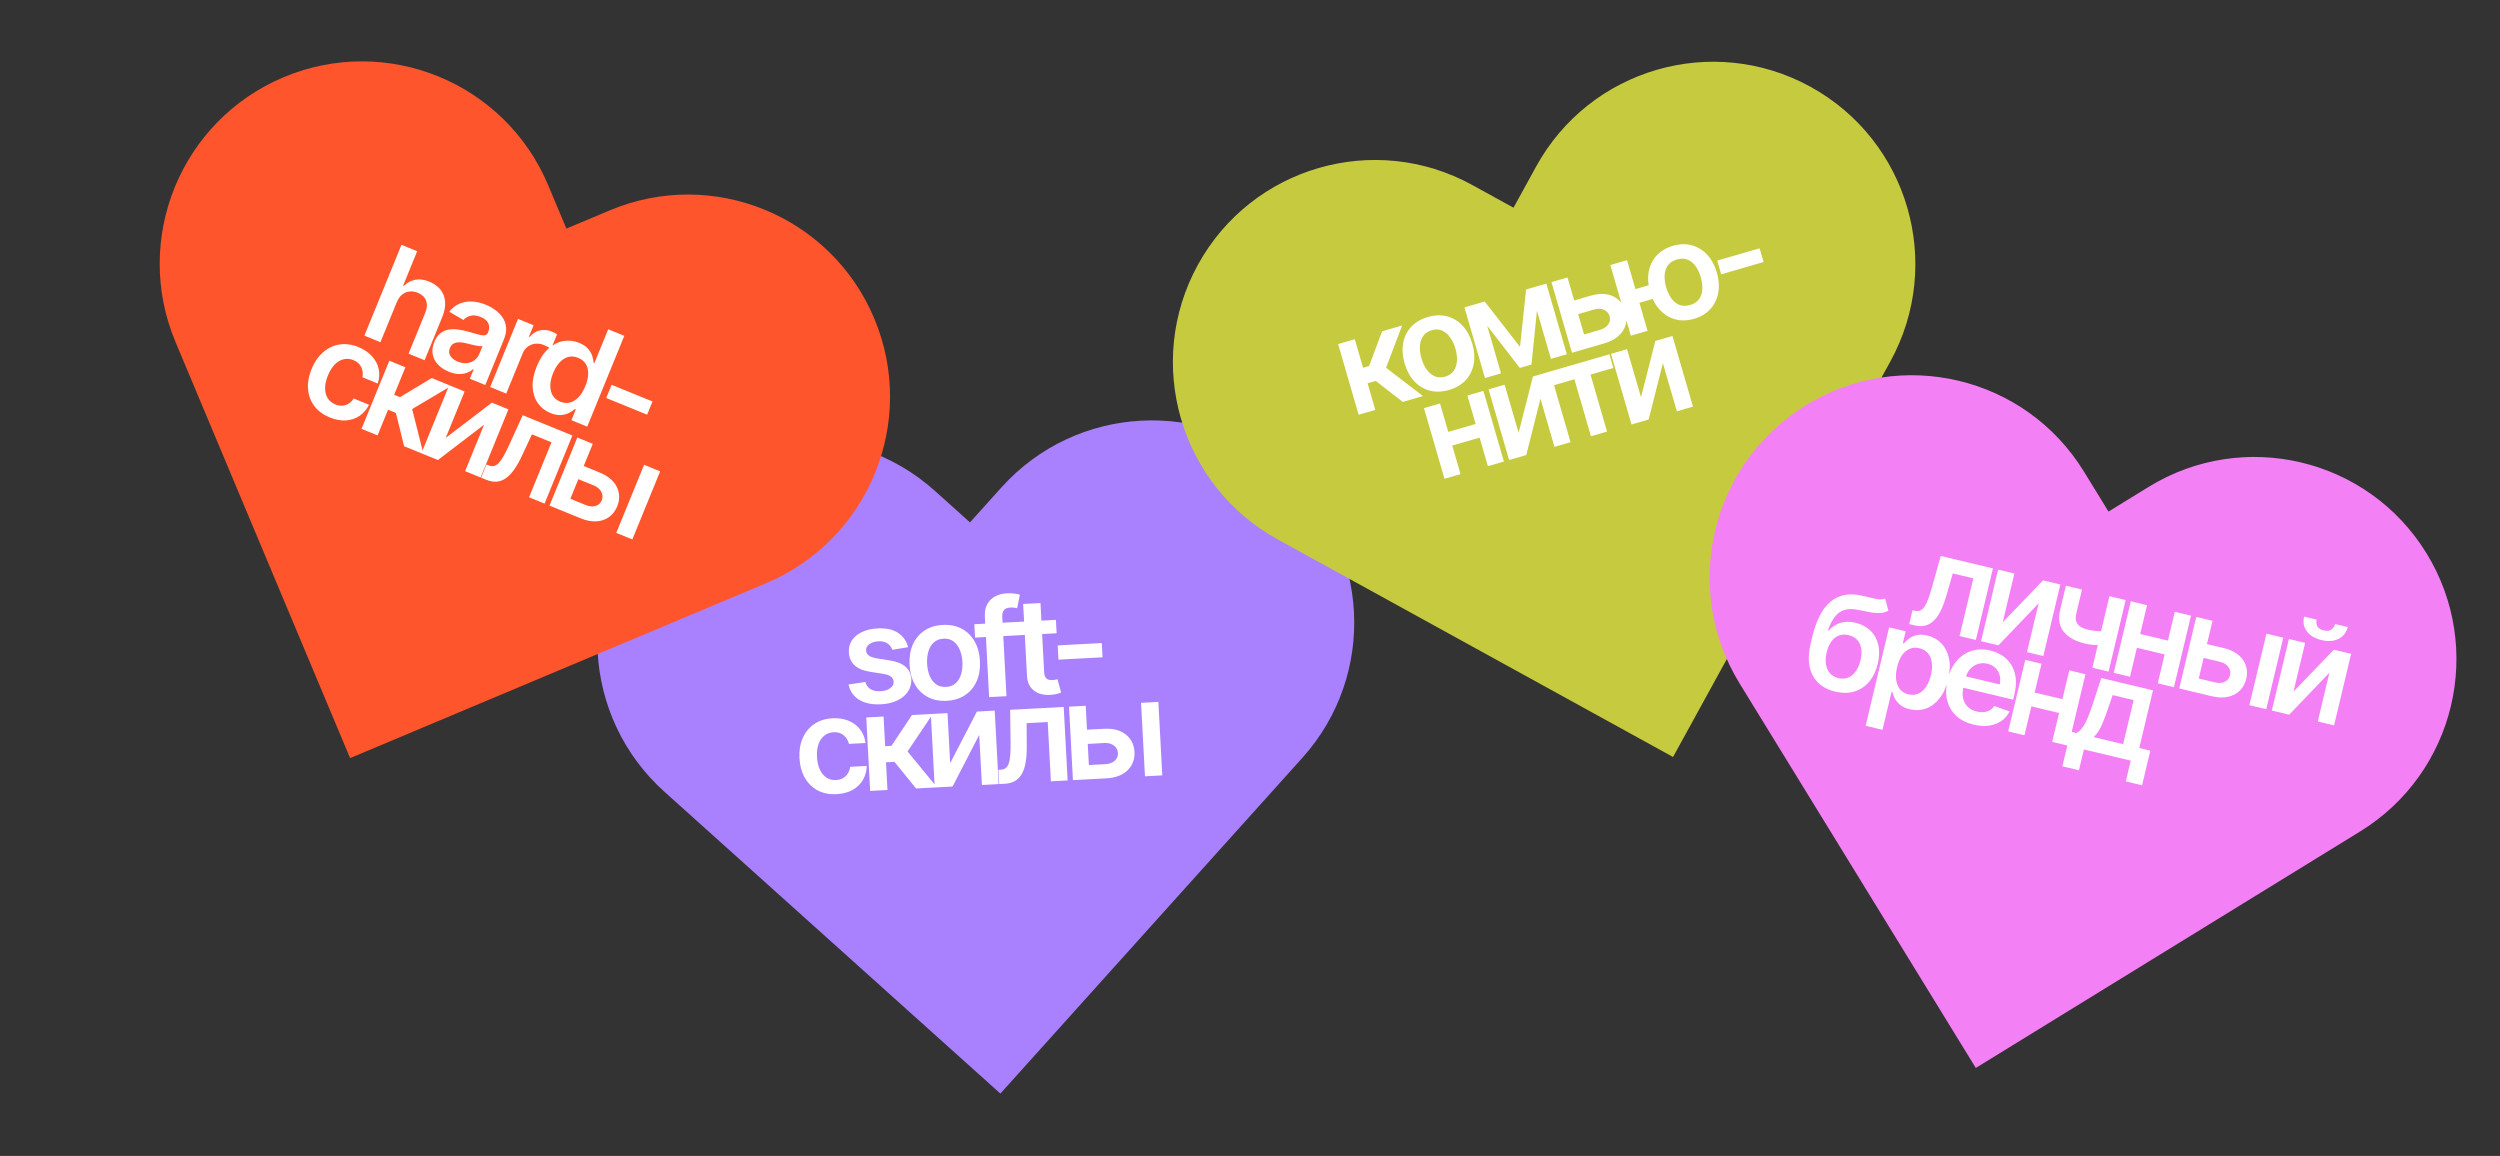 <?xml version="1.0" encoding="UTF-8"?> <svg xmlns="http://www.w3.org/2000/svg" width="744" height="344" viewBox="0 0 744 344" fill="none"><rect x="0" y="0" width="744" height="344" fill="#333333" stroke="none"/><path fill-rule="evenodd" clip-rule="evenodd" d="M193.216 150.641C215.451 125.922 253.525 123.896 278.258 146.115L288.665 155.465L298.02 145.064C320.255 120.344 358.329 118.318 383.062 140.538C407.795 162.757 409.82 200.808 387.585 225.528L297.711 325.445L197.739 235.631C173.006 213.412 170.981 175.36 193.216 150.641Z" fill="#A981FE"></path><path d="M270.233 192.611L265.563 193.374C265.405 192.906 265.148 192.473 264.794 192.073C264.449 191.673 263.995 191.359 263.431 191.132C262.867 190.905 262.186 190.813 261.389 190.855C260.317 190.912 259.427 191.193 258.721 191.697C258.025 192.2 257.701 192.822 257.75 193.561C257.774 194.198 258.034 194.702 258.53 195.076C259.035 195.449 259.85 195.734 260.974 195.931L264.746 196.529C266.838 196.865 268.413 197.49 269.471 198.405C270.538 199.319 271.118 200.558 271.21 202.124C271.274 203.5 270.935 204.736 270.194 205.832C269.462 206.918 268.41 207.793 267.036 208.456C265.663 209.119 264.066 209.499 262.244 209.596C259.567 209.738 257.383 209.293 255.692 208.26C253.999 207.218 252.943 205.699 252.523 203.704L257.522 202.952C257.802 203.927 258.326 204.646 259.093 205.11C259.86 205.573 260.836 205.774 262.022 205.71C263.247 205.645 264.215 205.342 264.929 204.799C265.652 204.256 265.994 203.615 265.954 202.875C265.921 202.248 265.651 201.744 265.146 201.362C264.649 200.979 263.893 200.705 262.875 200.54L259.104 199.956C256.983 199.631 255.393 198.978 254.332 197.997C253.27 197.007 252.702 195.714 252.626 194.119C252.545 192.772 252.848 191.586 253.536 190.559C254.233 189.523 255.231 188.699 256.531 188.087C257.84 187.466 259.367 187.108 261.113 187.016C263.675 186.879 265.721 187.318 267.25 188.331C268.789 189.343 269.783 190.77 270.233 192.611ZM281.76 208.557C279.625 208.671 277.75 208.299 276.134 207.443C274.518 206.587 273.233 205.337 272.28 203.694C271.336 202.05 270.804 200.099 270.683 197.841C270.563 195.582 270.885 193.581 271.649 191.837C272.422 190.092 273.566 188.708 275.082 187.685C276.598 186.663 278.424 186.094 280.559 185.981C282.694 185.867 284.57 186.238 286.185 187.094C287.801 187.951 289.081 189.205 290.026 190.859C290.98 192.511 291.517 194.467 291.637 196.726C291.757 198.984 291.431 200.981 290.657 202.716C289.893 204.451 288.753 205.83 287.237 206.852C285.721 207.875 283.896 208.443 281.76 208.557ZM281.569 204.427C282.727 204.366 283.678 203.996 284.422 203.319C285.166 202.632 285.699 201.738 286.021 200.636C286.353 199.533 286.483 198.318 286.412 196.989C286.341 195.651 286.082 194.452 285.635 193.391C285.198 192.319 284.573 191.482 283.76 190.878C282.948 190.274 281.962 190.003 280.805 190.065C279.618 190.128 278.649 190.503 277.895 191.19C277.152 191.877 276.614 192.776 276.283 193.888C275.961 194.99 275.836 196.21 275.907 197.548C275.978 198.877 276.232 200.072 276.669 201.134C277.115 202.195 277.745 203.027 278.557 203.631C279.379 204.225 280.383 204.491 281.569 204.427ZM302.891 185.078L303.104 189.063L290.178 189.751L289.966 185.766L302.891 185.078ZM294.361 207.458L293.088 183.529C293.009 182.059 293.248 180.818 293.803 179.808C294.368 178.798 295.155 178.023 296.163 177.484C297.172 176.945 298.308 176.642 299.57 176.575C300.462 176.528 301.258 176.557 301.958 176.662C302.659 176.768 303.178 176.868 303.516 176.965L302.703 181.005C302.481 180.95 302.203 180.898 301.867 180.85C301.531 180.791 301.159 180.773 300.751 180.795C299.792 180.846 299.126 181.114 298.752 181.601C298.387 182.077 298.228 182.742 298.273 183.596L299.528 207.183L294.361 207.458ZM314.237 184.474L314.45 188.46L301.88 189.128L301.668 185.143L314.237 184.474ZM304.493 179.739L309.646 179.465L310.738 199.992C310.775 200.684 310.908 201.21 311.136 201.569C311.373 201.918 311.671 202.15 312.029 202.264C312.388 202.378 312.78 202.424 313.207 202.401C313.53 202.384 313.823 202.345 314.086 202.283C314.359 202.221 314.565 202.167 314.706 202.122L315.788 206.104C315.518 206.213 315.13 206.339 314.624 206.48C314.127 206.62 313.513 206.72 312.784 206.778C311.495 206.884 310.322 206.752 309.265 206.38C308.207 205.998 307.351 205.368 306.695 204.489C306.048 203.61 305.694 202.487 305.63 201.12L304.493 179.739ZM327.892 191.37L328.118 195.612L314.993 196.31L314.767 192.069L327.892 191.37ZM248.994 236.338C246.811 236.454 244.911 236.074 243.294 235.199C241.687 234.324 240.416 233.064 239.482 231.419C238.556 229.765 238.034 227.832 237.917 225.621C237.799 223.401 238.121 221.418 238.885 219.674C239.648 217.921 240.783 216.528 242.289 215.496C243.803 214.454 245.628 213.876 247.764 213.763C249.538 213.668 251.126 213.912 252.528 214.494C253.938 215.066 255.083 215.924 255.962 217.067C256.841 218.2 257.379 219.551 257.577 221.12L252.652 221.383C252.396 220.34 251.875 219.487 251.088 218.825C250.31 218.153 249.299 217.849 248.056 217.916C247.003 217.972 246.093 218.306 245.326 218.917C244.558 219.52 243.98 220.359 243.59 221.437C243.209 222.513 243.058 223.787 243.136 225.258C243.216 226.748 243.502 228.017 243.996 229.066C244.489 230.106 245.145 230.894 245.963 231.431C246.791 231.958 247.741 232.193 248.813 232.136C249.572 232.096 250.243 231.917 250.826 231.601C251.417 231.274 251.903 230.825 252.281 230.253C252.66 229.681 252.905 228.997 253.014 228.201L257.94 227.939C257.899 229.492 257.516 230.888 256.792 232.126C256.068 233.354 255.045 234.341 253.724 235.087C252.402 235.823 250.825 236.24 248.994 236.338ZM258.961 235.379L257.797 213.514L262.95 213.24L263.42 222.066L265.299 221.966L271.406 212.79L277.612 212.46L270.084 223.624L278.861 234.32L272.627 234.652L266.195 226.729L263.675 226.863L264.114 235.105L258.961 235.379ZM282.772 227.117L290.734 211.761L296.029 211.48L297.193 233.344L292.211 233.609L291.418 218.706L283.485 234.074L278.175 234.356L277.012 212.492L281.98 212.227L282.772 227.117ZM297.368 233.335L297.114 229.095L297.869 229.054C298.438 229.024 298.91 228.87 299.286 228.594C299.661 228.317 299.961 227.872 300.186 227.261C300.41 226.64 300.565 225.813 300.653 224.781C300.741 223.748 300.773 222.466 300.748 220.936L300.618 211.235L316.561 210.387L317.724 232.252L312.742 232.517L311.803 214.88L305.526 215.214L305.559 222.278C305.571 224.105 305.451 225.696 305.199 227.051C304.957 228.396 304.569 229.516 304.036 230.411C303.513 231.304 302.831 231.988 301.99 232.461C301.148 232.924 300.139 233.188 298.963 233.25L297.368 233.335ZM322.008 217.235L328.456 216.891C331.246 216.743 333.441 217.307 335.041 218.582C336.641 219.858 337.505 221.597 337.631 223.798C337.698 225.231 337.415 226.521 336.781 227.669C336.157 228.815 335.207 229.741 333.931 230.447C332.664 231.142 331.101 231.54 329.241 231.639L319.305 232.168L318.141 210.303L323.109 210.038L324.048 227.675L329.016 227.411C330.136 227.351 331.041 227.018 331.732 226.41C332.423 225.793 332.744 225.033 332.696 224.132C332.645 223.183 332.243 222.428 331.49 221.869C330.737 221.31 329.801 221.06 328.681 221.119L322.233 221.462L322.008 217.235ZM340.743 231.027L339.579 209.162L344.732 208.888L345.896 230.752L340.743 231.027Z" fill="white"></path><path fill-rule="evenodd" clip-rule="evenodd" d="M84.413 22.979C115.042 10.102 150.293 24.501 163.147 55.139L168.556 68.031L181.444 62.613C212.073 49.736 247.324 64.135 260.179 94.773C273.034 125.412 258.625 160.687 227.996 173.564L104.19 225.612L52.229 101.77C39.374 71.131 53.783 35.855 84.413 22.979Z" fill="#FE552C"></path><path d="M118.07 89.96L113.219 101.837L108.442 99.886L119.481 72.859L124.153 74.768L119.986 84.969L120.224 85.066C121.166 84.116 122.269 83.514 123.533 83.26C124.809 83.002 126.221 83.188 127.769 83.821C129.177 84.396 130.284 85.192 131.09 86.209C131.896 87.226 132.353 88.419 132.462 89.787C132.579 91.159 132.303 92.663 131.635 94.3L126.363 107.206L121.586 105.255L126.556 93.088C127.113 91.724 127.194 90.52 126.799 89.476C126.417 88.427 125.596 87.645 124.338 87.131C123.494 86.786 122.662 86.662 121.842 86.758C121.035 86.85 120.302 87.161 119.643 87.693C118.994 88.228 118.469 88.984 118.07 89.96ZM133.554 110.621C132.269 110.096 131.206 109.395 130.363 108.517C129.533 107.634 129.004 106.617 128.776 105.466C128.557 104.319 128.718 103.082 129.261 101.753C129.728 100.609 130.325 99.75 131.053 99.175C131.781 98.599 132.602 98.237 133.515 98.086C134.429 97.936 135.389 97.933 136.398 98.078C137.419 98.218 138.443 98.436 139.472 98.733C140.71 99.095 141.718 99.379 142.497 99.584C143.279 99.78 143.88 99.841 144.301 99.766C144.734 99.686 145.043 99.418 145.23 98.96L145.263 98.881C145.669 97.887 145.688 96.997 145.322 96.21C144.955 95.424 144.218 94.805 143.109 94.352C141.939 93.874 140.907 93.75 140.012 93.98C139.126 94.213 138.422 94.629 137.901 95.227L133.699 92.772C134.554 91.684 135.555 90.892 136.703 90.395C137.853 89.89 139.098 89.67 140.437 89.734C141.78 89.79 143.159 90.107 144.576 90.686C145.552 91.085 146.478 91.596 147.352 92.22C148.226 92.844 148.956 93.584 149.541 94.438C150.13 95.284 150.483 96.255 150.6 97.35C150.726 98.449 150.514 99.671 149.964 101.017L144.423 114.583L139.831 112.707L140.968 109.923L140.81 109.858C140.289 110.303 139.665 110.663 138.936 110.94C138.219 111.212 137.403 111.336 136.49 111.312C135.588 111.282 134.609 111.052 133.554 110.621ZM136.228 107.617C137.187 108.009 138.095 108.159 138.954 108.068C139.816 107.969 140.565 107.679 141.202 107.201C141.848 106.725 142.324 106.114 142.629 105.366L143.605 102.977C143.405 103.039 143.103 103.05 142.699 103.008C142.304 102.97 141.871 102.9 141.398 102.8C140.926 102.699 140.462 102.592 140.006 102.477C139.549 102.363 139.154 102.263 138.819 102.177C138.067 101.983 137.365 101.881 136.712 101.871C136.059 101.861 135.489 101.987 135.002 102.25C134.518 102.504 134.15 102.939 133.899 103.555C133.539 104.435 133.589 105.23 134.048 105.941C134.507 106.652 135.234 107.211 136.228 107.617ZM145.882 115.179L154.162 94.909L158.794 96.801L157.414 100.179L157.625 100.266C158.472 99.246 159.474 98.603 160.63 98.337C161.799 98.064 162.964 98.166 164.125 98.64C164.389 98.748 164.678 98.881 164.993 99.041C165.32 99.195 165.584 99.339 165.786 99.473L163.991 103.867C163.818 103.714 163.522 103.521 163.104 103.289C162.698 103.051 162.292 102.85 161.888 102.684C161.017 102.329 160.156 102.198 159.307 102.292C158.47 102.382 157.718 102.675 157.053 103.173C156.388 103.672 155.879 104.352 155.527 105.214L150.659 117.13L145.882 115.179ZM163.813 122.919C162.221 122.269 160.963 121.277 160.039 119.945C159.115 118.613 158.606 117.019 158.512 115.164C158.418 113.309 158.825 111.268 159.734 109.042C160.654 106.79 161.8 105.041 163.172 103.794C164.555 102.542 166.042 101.779 167.633 101.505C169.227 101.222 170.802 101.398 172.359 102.034C173.547 102.519 174.441 103.121 175.041 103.838C175.645 104.547 176.056 105.274 176.275 106.02C176.497 106.758 176.631 107.423 176.676 108.017L176.874 108.097L181.003 97.989L185.793 99.945L174.754 126.972L170.056 125.053L171.36 121.86L171.07 121.741C170.622 122.133 170.052 122.511 169.359 122.875C168.67 123.23 167.864 123.444 166.941 123.519C166.017 123.593 164.975 123.393 163.813 122.919ZM166.747 119.544C167.759 119.957 168.732 120.037 169.668 119.782C170.607 119.519 171.462 118.97 172.234 118.136C173.006 117.302 173.66 116.229 174.195 114.918C174.731 113.607 175.011 112.393 175.037 111.274C175.072 110.159 174.842 109.187 174.349 108.36C173.864 107.535 173.107 106.913 172.078 106.493C171.014 106.058 170.012 105.972 169.073 106.235C168.134 106.498 167.284 107.045 166.525 107.874C165.765 108.703 165.129 109.747 164.615 111.005C164.097 112.272 163.816 113.476 163.77 114.617C163.737 115.754 163.961 116.753 164.44 117.616C164.931 118.474 165.7 119.116 166.747 119.544ZM194.187 119.481L192.58 123.413L180.413 118.443L182.02 114.511L194.187 119.481ZM98.163 124.235C96.14 123.408 94.584 122.254 93.495 120.773C92.415 119.295 91.804 117.613 91.66 115.727C91.529 113.836 91.882 111.866 92.72 109.816C93.561 107.757 94.699 106.102 96.134 104.851C97.572 103.591 99.193 102.815 100.995 102.525C102.809 102.229 104.706 102.486 106.686 103.294C108.331 103.966 109.663 104.865 110.682 105.989C111.713 107.108 112.383 108.372 112.69 109.781C113.001 111.181 112.911 112.633 112.42 114.136L107.854 112.271C108.068 111.219 107.961 110.226 107.532 109.291C107.115 108.351 106.33 107.645 105.178 107.175C104.201 106.776 103.236 106.689 102.281 106.915C101.33 107.133 100.448 107.645 99.636 108.453C98.832 109.264 98.152 110.351 97.595 111.715C97.031 113.096 96.748 114.367 96.747 115.526C96.749 116.677 97.006 117.669 97.517 118.504C98.04 119.334 98.799 119.952 99.793 120.358C100.497 120.646 101.18 120.771 101.842 120.733C102.516 120.69 103.147 120.491 103.734 120.135C104.32 119.78 104.833 119.265 105.272 118.593L109.838 120.458C109.138 121.845 108.197 122.944 107.014 123.754C105.834 124.555 104.488 125.011 102.975 125.122C101.465 125.224 99.861 124.928 98.163 124.235ZM107.586 127.622L115.866 107.352L120.643 109.303L117.301 117.485L119.043 118.197L128.482 112.505L134.236 114.855L122.662 121.738L126.035 135.158L120.255 132.797L117.82 122.887L115.485 121.932L112.364 129.573L107.586 127.622ZM132.646 130.313L146.4 119.824L151.309 121.829L143.03 142.099L138.411 140.213L144.055 126.396L130.322 136.908L125.399 134.898L133.679 114.628L138.284 116.509L132.646 130.313ZM143.192 142.166L144.772 138.222L145.472 138.508C145.999 138.724 146.492 138.786 146.95 138.696C147.408 138.606 147.869 138.332 148.333 137.875C148.8 137.409 149.294 136.728 149.814 135.832C150.334 134.935 150.91 133.79 151.541 132.395L155.563 123.567L170.343 129.604L162.063 149.874L157.445 147.987L164.123 131.637L158.303 129.26L155.319 135.663C154.549 137.319 153.762 138.707 152.956 139.825C152.163 140.938 151.334 141.786 150.47 142.367C149.616 142.952 148.707 143.279 147.745 143.348C146.786 143.408 145.761 143.215 144.67 142.769L143.192 142.166ZM172.346 138.122L178.325 140.563C180.911 141.62 182.656 143.066 183.558 144.903C184.461 146.74 184.499 148.68 183.675 150.725C183.123 152.05 182.316 153.096 181.253 153.863C180.2 154.633 178.945 155.065 177.49 155.159C176.048 155.247 174.464 154.939 172.74 154.235L163.529 150.473L171.808 130.203L176.414 132.084L169.735 148.434L174.341 150.316C175.379 150.74 176.34 150.824 177.225 150.57C178.112 150.306 178.727 149.756 179.068 148.921C179.428 148.041 179.386 147.187 178.944 146.36C178.502 145.532 177.762 144.907 176.724 144.483L170.746 142.041L172.346 138.122ZM183.403 158.59L191.682 138.32L196.46 140.272L188.18 160.542L183.403 158.59Z" fill="white"></path><path fill-rule="evenodd" clip-rule="evenodd" d="M356.498 78.792C372.497 49.672 409.064 39.052 438.173 55.072L450.421 61.812L457.153 49.559C473.152 20.439 509.719 9.819 538.828 25.839C567.937 41.859 578.564 78.452 562.565 107.572L497.896 225.278L380.235 160.525C351.127 144.505 340.499 107.912 356.498 78.792Z" fill="#C6CA3F"></path><path d="M404.33 123.423L398.223 102.396L403.179 100.957L405.644 109.445L407.451 108.92L411.31 98.596L417.279 96.862L412.487 109.446L423.468 117.865L417.472 119.606L409.406 113.354L406.983 114.058L409.285 121.984L404.33 123.423ZM431.233 116.055C429.18 116.651 427.269 116.717 425.501 116.25C423.732 115.784 422.197 114.859 420.895 113.476C419.602 112.09 418.64 110.311 418.009 108.139C417.378 105.967 417.236 103.945 417.583 102.073C417.939 100.198 418.739 98.59 419.982 97.25C421.226 95.909 422.874 94.94 424.928 94.344C426.981 93.747 428.892 93.682 430.66 94.148C432.428 94.615 433.96 95.545 435.256 96.94C436.561 98.333 437.529 100.115 438.16 102.287C438.79 104.459 438.927 106.478 438.568 108.344C438.218 110.207 437.422 111.808 436.178 113.149C434.935 114.49 433.286 115.459 431.233 116.055ZM430.108 112.077C431.221 111.754 432.063 111.178 432.634 110.349C433.202 109.511 433.517 108.519 433.58 107.373C433.652 106.223 433.503 105.01 433.132 103.732C432.758 102.446 432.233 101.336 431.557 100.405C430.887 99.461 430.088 98.788 429.159 98.385C428.23 97.981 427.209 97.941 426.096 98.265C424.955 98.596 424.096 99.182 423.519 100.023C422.951 100.86 422.632 101.859 422.563 103.017C422.5 104.163 422.655 105.38 423.029 106.666C423.4 107.944 423.919 109.05 424.586 109.985C425.263 110.916 426.065 111.584 426.994 111.987C427.929 112.378 428.967 112.409 430.108 112.077ZM452.353 103.227L454.163 86.15L458.16 84.989L455.766 108.485L452.302 109.491L437.886 90.877L441.842 89.728L452.353 103.227ZM440.597 90.09L446.703 111.117L441.926 112.504L435.819 91.478L440.597 90.09ZM461.556 106.803L455.45 85.776L460.186 84.401L466.293 105.428L461.556 106.803ZM467.055 89.828L473.256 88.027C475.939 87.248 478.205 87.297 480.053 88.175C481.902 89.054 483.138 90.55 483.762 92.665C484.153 94.046 484.171 95.367 483.815 96.628C483.468 97.886 482.753 99.004 481.671 99.981C480.596 100.947 479.164 101.689 477.375 102.209L467.82 104.984L461.713 83.957L466.491 82.57L471.417 99.531L476.194 98.143C477.271 97.831 478.077 97.3 478.612 96.551C479.143 95.792 479.284 94.98 479.032 94.113C478.767 93.2 478.204 92.557 477.343 92.184C476.483 91.81 475.514 91.78 474.437 92.093L468.236 93.894L467.055 89.828ZM494.095 83.889L495.28 87.969L483.959 91.257L482.774 87.177L494.095 83.889ZM484.202 77.426L490.309 98.453L485.34 99.896L479.233 78.869L484.202 77.426ZM504.172 94.872C502.146 95.46 500.256 95.509 498.5 95.02C496.754 94.527 495.238 93.582 493.951 92.185C492.664 90.787 491.71 89.016 491.087 86.871C490.464 84.726 490.323 82.724 490.663 80.864C491.004 79.003 491.781 77.402 492.994 76.06C494.217 74.715 495.841 73.749 497.867 73.16C499.884 72.575 501.764 72.523 503.507 73.007C505.26 73.487 506.778 74.422 508.062 75.81C509.356 77.196 510.314 78.962 510.936 81.106C511.559 83.251 511.697 85.259 511.35 87.131C511.013 89.001 510.234 90.613 509.014 91.966C507.803 93.317 506.189 94.286 504.172 94.872ZM502.98 90.765C504.175 90.418 505.064 89.833 505.647 89.011C506.229 88.188 506.55 87.214 506.609 86.089C506.668 84.963 506.514 83.766 506.145 82.498C505.777 81.229 505.266 80.136 504.613 79.217C503.961 78.298 503.169 77.652 502.24 77.279C501.307 76.897 500.243 76.879 499.048 77.226C497.843 77.576 496.945 78.163 496.353 78.988C495.768 79.802 495.446 80.771 495.387 81.896C495.328 83.022 495.482 84.219 495.851 85.487C496.222 86.765 496.734 87.863 497.387 88.782C498.039 89.701 498.832 90.352 499.764 90.734C500.703 91.104 501.775 91.115 502.98 90.765ZM523.664 73.892L524.849 77.971L512.227 81.637L511.042 77.558L523.664 73.892Z" fill="white"></path><path d="M440.671 125.725L441.852 129.791L430.654 133.043L429.473 128.977L440.671 125.725ZM428.549 120.072L434.656 141.099L429.879 142.486L423.772 121.459L428.549 120.072ZM441.458 116.323L447.565 137.35L442.801 138.733L436.695 117.706L441.458 116.323ZM451.939 128.806L456.199 112.042L461.292 110.563L467.398 131.59L462.607 132.981L458.445 118.648L454.216 135.418L449.109 136.901L443.003 115.874L447.78 114.487L451.939 128.806ZM461.738 114.842L460.557 110.776L478.955 105.433L480.136 109.499L473.332 111.475L478.258 128.436L473.467 129.827L468.541 112.866L461.738 114.842ZM488.368 118.226L492.628 101.462L497.721 99.983L503.827 121.01L499.036 122.401L494.874 108.068L490.645 124.838L485.538 126.321L479.432 105.294L484.209 103.907L488.368 118.226Z" fill="white"></path><path fill-rule="evenodd" clip-rule="evenodd" d="M537.445 120.598C565.743 103.186 602.782 112.021 620.174 140.331L627.492 152.244L639.399 144.917C667.697 127.505 704.736 136.34 722.128 164.65C739.52 192.961 730.679 230.026 702.381 247.438L587.997 317.819L517.698 203.386C500.306 175.075 509.147 138.01 537.445 120.598Z" fill="#F380F5"></path><path d="M568.191 185.724L569.149 181.585L569.884 181.76C570.439 181.893 570.935 181.879 571.374 181.72C571.812 181.561 572.226 181.22 572.614 180.697C573.005 180.165 573.389 179.416 573.766 178.451C574.142 177.486 574.536 176.265 574.947 174.79L577.57 165.451L593.1 169.155L588.02 190.453L583.167 189.296L587.265 172.116L581.15 170.657L579.18 177.441C578.673 179.196 578.107 180.688 577.482 181.917C576.868 183.138 576.179 184.102 575.415 184.809C574.659 185.518 573.811 185.98 572.871 186.195C571.933 186.401 570.891 186.367 569.744 186.094L568.191 185.724ZM596.019 185.181L608.007 172.711L613.165 173.941L608.085 195.239L603.231 194.082L606.694 179.564L594.732 192.054L589.56 190.821L594.64 169.522L599.479 170.677L596.019 185.181ZM632.595 178.576L627.515 199.874L622.69 198.723L627.77 177.425L632.595 178.576ZM628.04 187.66L627.061 191.764C626.458 191.874 625.787 191.944 625.047 191.973C624.319 191.994 623.558 191.969 622.765 191.897C621.98 191.827 621.209 191.702 620.451 191.521C617.604 190.842 615.505 189.667 614.155 187.997C612.816 186.319 612.47 184.122 613.118 181.404L614.812 174.305L619.61 175.449L617.916 182.549C617.698 183.464 617.684 184.237 617.876 184.869C618.067 185.501 618.46 186.024 619.054 186.44C619.651 186.846 620.444 187.167 621.433 187.403C622.542 187.667 623.623 187.808 624.674 187.824C625.725 187.84 626.847 187.786 628.04 187.66ZM646.716 191.001L645.734 195.119L634.392 192.414L635.374 188.295L646.716 191.001ZM638.971 180.097L633.891 201.395L629.052 200.241L634.132 178.942L638.971 180.097ZM652.047 183.216L646.966 204.514L642.141 203.363L647.221 182.065L652.047 183.216ZM655.354 191.332L661.636 192.83C664.353 193.479 666.299 194.641 667.472 196.318C668.645 197.995 668.98 199.907 668.478 202.054C668.135 203.447 667.498 204.604 666.565 205.525C665.642 206.448 664.468 207.067 663.045 207.382C661.633 207.69 660.021 207.628 658.209 207.195L648.531 204.887L653.611 183.589L658.45 184.743L654.352 201.923L659.191 203.077C660.282 203.337 661.245 203.274 662.08 202.887C662.917 202.491 663.44 201.853 663.65 200.975C663.87 200.051 663.699 199.214 663.135 198.464C662.571 197.714 661.744 197.209 660.653 196.949L654.372 195.45L655.354 191.332ZM669.413 209.868L674.493 188.57L679.512 189.767L674.432 211.065L669.413 209.868ZM682.553 205.821L694.541 193.352L699.699 194.582L694.618 215.88L689.765 214.723L693.228 200.205L681.266 212.695L676.094 211.461L681.174 190.163L686.013 191.318L682.553 205.821ZM694.914 185.703L698.672 186.599C698.286 188.217 697.386 189.39 695.972 190.117C694.569 190.838 692.869 190.96 690.872 190.484C688.894 190.012 687.437 189.137 686.501 187.858C685.577 186.573 685.312 185.122 685.707 183.507L689.437 184.397C689.278 185.062 689.339 185.707 689.621 186.331C689.913 186.948 690.558 187.375 691.557 187.613C692.537 187.847 693.296 187.755 693.836 187.336C694.385 186.92 694.744 186.376 694.914 185.703Z" fill="white"></path><path d="M561.018 178.099L561.991 181.76C561.244 182.149 560.458 182.372 559.633 182.429C558.809 182.486 557.87 182.429 556.817 182.256C555.775 182.076 554.544 181.831 553.123 181.521C551.524 181.179 550.154 181.169 549.012 181.493C547.87 181.816 546.894 182.487 546.084 183.506C545.277 184.515 544.579 185.882 543.992 187.608L544.228 187.665C545.204 186.52 546.375 185.749 547.74 185.352C549.105 184.954 550.596 184.948 552.214 185.334C553.979 185.755 555.442 186.524 556.602 187.641C557.773 188.751 558.559 190.145 558.96 191.824C559.37 193.504 559.322 195.407 558.815 197.534C558.292 199.724 557.428 201.526 556.221 202.938C555.017 204.341 553.553 205.296 551.83 205.804C550.116 206.313 548.224 206.321 546.153 205.827C544.092 205.335 542.405 204.459 541.094 203.199C539.794 201.931 538.939 200.315 538.528 198.351C538.128 196.38 538.238 194.096 538.858 191.498L539.315 189.585C540.51 184.575 542.335 181.058 544.791 179.035C547.247 177.013 550.316 176.416 553.996 177.245C555.092 177.487 556.068 177.715 556.926 177.929C557.792 178.146 558.56 178.285 559.229 178.347C559.898 178.409 560.495 178.326 561.018 178.099ZM547.14 201.812C548.166 202.057 549.116 202.005 549.991 201.657C550.867 201.3 551.621 200.678 552.252 199.793C552.893 198.91 553.373 197.799 553.693 196.458C554.008 195.136 554.073 193.965 553.886 192.943C553.702 191.913 553.294 191.063 552.662 190.395C552.031 189.726 551.197 189.268 550.162 189.021C549.385 188.836 548.654 188.808 547.969 188.938C547.283 189.068 546.659 189.349 546.097 189.781C545.535 190.214 545.046 190.786 544.632 191.498C544.218 192.21 543.883 193.063 543.626 194.057C543.148 196.063 543.22 197.766 543.844 199.165C544.47 200.555 545.568 201.438 547.14 201.812ZM555.212 215.989L562.197 186.704L567.134 187.882L566.293 191.404L566.585 191.473C566.967 191.017 567.463 190.554 568.074 190.085C568.686 189.605 569.444 189.254 570.348 189.03C571.253 188.796 572.33 188.828 573.578 189.126C575.223 189.518 576.607 190.293 577.728 191.449C578.861 192.599 579.62 194.084 580.006 195.906C580.404 197.72 580.321 199.811 579.756 202.177C579.198 204.516 578.341 206.412 577.183 207.865C576.026 209.318 574.683 210.317 573.156 210.861C571.629 211.406 570.029 211.478 568.356 211.079C567.136 210.788 566.172 210.343 565.465 209.745C564.758 209.146 564.228 208.502 563.874 207.812C563.533 207.115 563.29 206.476 563.145 205.894L562.937 205.844L560.231 217.187L555.212 215.989ZM564.58 198.528C564.251 199.905 564.157 201.158 564.299 202.286C564.449 203.416 564.825 204.36 565.425 205.119C566.037 205.871 566.875 206.373 567.938 206.627C569.047 206.891 570.047 206.817 570.937 206.404C571.829 205.982 572.588 205.298 573.214 204.353C573.851 203.402 574.329 202.26 574.646 200.929C574.962 199.607 575.052 198.388 574.918 197.271C574.784 196.155 574.412 195.216 573.802 194.455C573.192 193.694 572.328 193.18 571.209 192.913C570.137 192.658 569.159 192.722 568.276 193.108C567.393 193.493 566.636 194.148 566.005 195.072C565.383 195.998 564.908 197.15 564.58 198.528ZM587.337 215.65C585.201 215.141 583.463 214.258 582.122 213C580.792 211.735 579.906 210.185 579.464 208.35C579.025 206.507 579.071 204.471 579.602 202.243C580.125 200.052 580.999 198.229 582.226 196.772C583.464 195.309 584.947 194.295 586.674 193.73C588.404 193.156 590.285 193.111 592.319 193.596C593.631 193.909 594.819 194.417 595.883 195.12C596.957 195.816 597.838 196.71 598.526 197.803C599.222 198.897 599.667 200.185 599.861 201.667C600.056 203.141 599.931 204.811 599.486 206.678L599.119 208.217L581.662 204.053L582.469 200.67L595.114 203.686C595.335 202.723 595.331 201.818 595.102 200.972C594.876 200.117 594.45 199.385 593.824 198.777C593.206 198.17 592.417 197.752 591.455 197.523C590.429 197.278 589.468 197.313 588.573 197.627C587.68 197.931 586.92 198.434 586.293 199.135C585.679 199.828 585.253 200.65 585.017 201.6L584.312 204.553C584.017 205.792 583.99 206.909 584.231 207.905C584.474 208.891 584.947 209.717 585.648 210.382C586.351 211.038 587.248 211.497 588.339 211.757C589.069 211.931 589.754 211.987 590.394 211.925C591.037 211.853 591.623 211.666 592.155 211.363C592.686 211.06 593.135 210.634 593.5 210.086L598.061 211.731C597.47 212.899 596.648 213.846 595.595 214.572C594.554 215.291 593.331 215.752 591.925 215.953C590.521 216.146 588.991 216.045 587.337 215.65ZM615.303 208.429L614.321 212.547L602.979 209.841L603.961 205.723L615.303 208.429ZM607.558 197.524L602.478 218.822L597.639 217.668L602.719 196.37L607.558 197.524ZM620.634 200.643L615.553 221.941L610.728 220.79L615.808 199.492L620.634 200.643ZM613.757 228.049L616.217 217.733L617.909 218.136C618.446 217.893 618.938 217.507 619.387 216.979C619.837 216.442 620.258 215.785 620.648 215.009C621.05 214.225 621.438 213.336 621.812 212.341C622.189 211.336 622.57 210.25 622.956 209.081L625.345 201.767L640.737 205.438L636.642 222.604L639.942 223.392L637.481 233.708L632.628 232.55L634.103 226.366L620.168 223.042L618.693 229.226L613.757 228.049ZM623.067 219.366L631.844 221.46L634.973 208.343L628.734 206.855L627.587 210.186C626.864 212.398 626.158 214.271 625.47 215.807C624.781 217.343 623.98 218.529 623.067 219.366Z" fill="white"></path></svg> 
